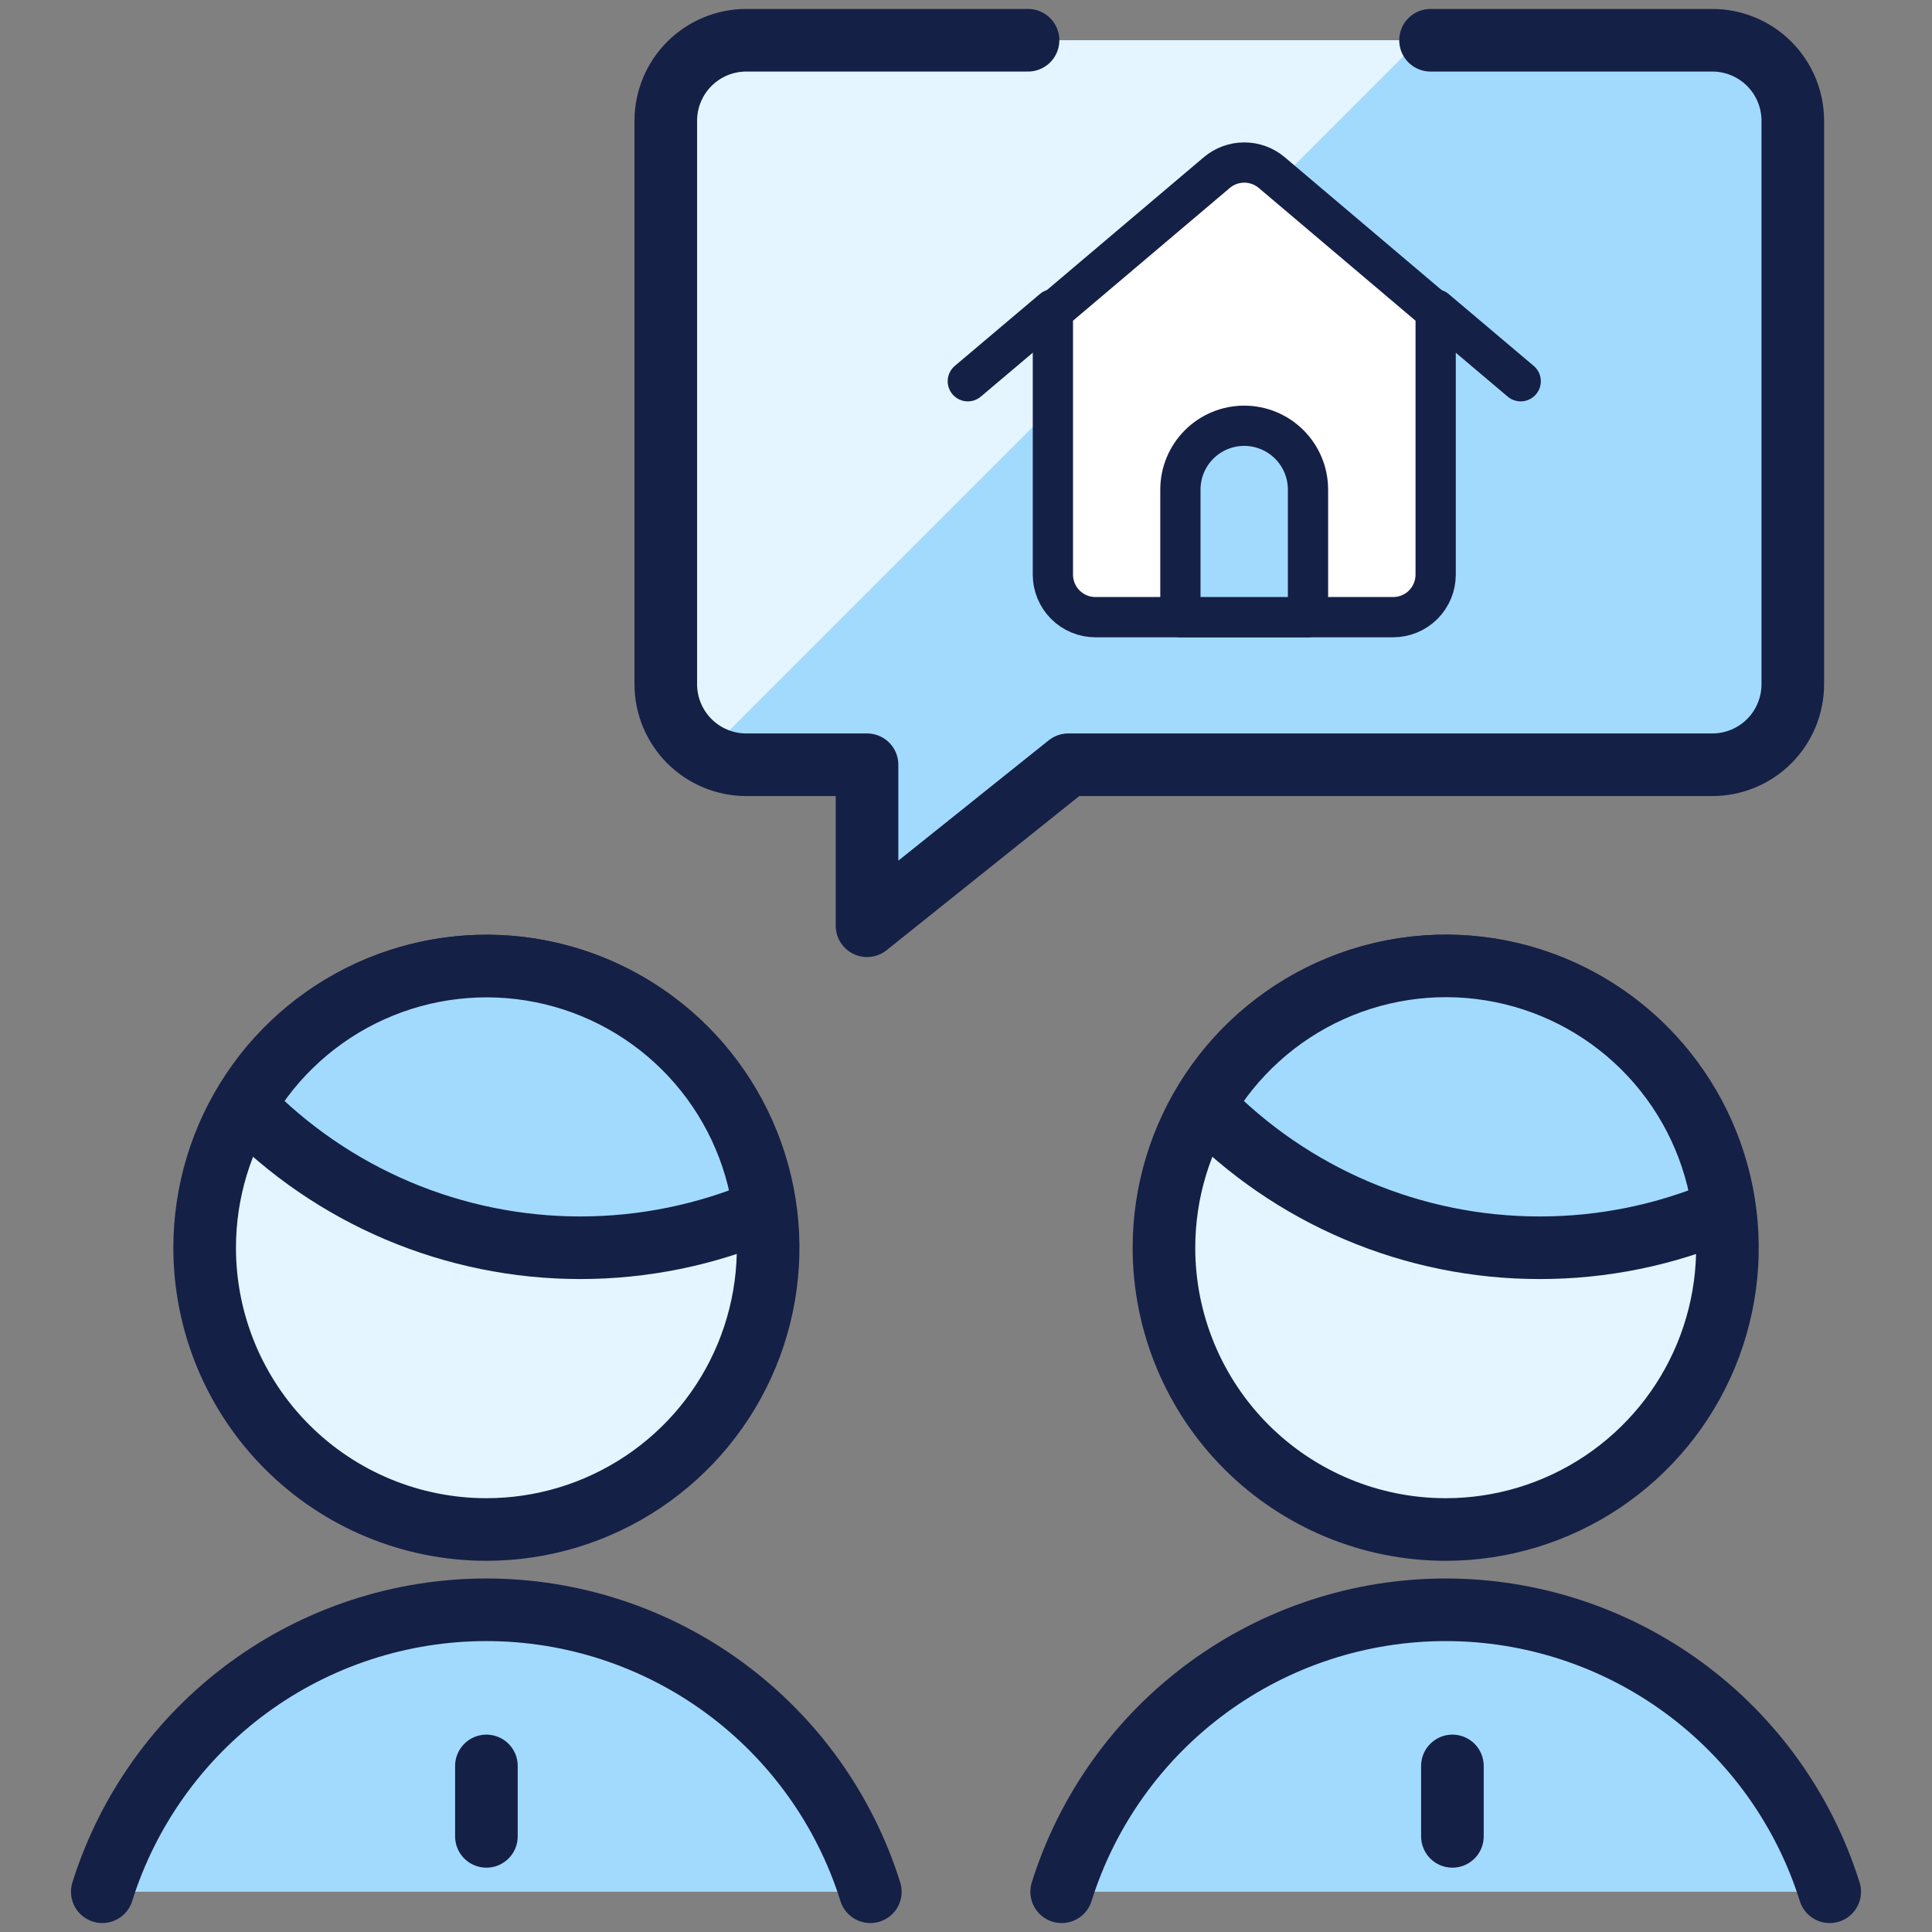 <?xml version="1.0" encoding="UTF-8"?> <svg xmlns="http://www.w3.org/2000/svg" width="72" height="72" viewBox="0 0 72 72" fill="none"><rect x="0" y="0" width="72" height="72" fill="#808080" stroke="none"/><path d="M38.312 1.5H27.812C27.017 1.5 26.254 1.816 25.691 2.379C25.129 2.941 24.812 3.704 24.812 4.5V25.5C24.812 26.296 25.129 27.059 25.691 27.621C26.254 28.184 27.017 28.5 27.812 28.5H32.312V34.5L39.812 28.5H63.812C64.608 28.5 65.371 28.184 65.934 27.621C66.496 27.059 66.812 26.296 66.812 25.5V4.5C66.812 3.704 66.496 2.941 65.934 2.379C65.371 1.816 64.608 1.5 63.812 1.5H53.312" fill="#A2DAFE"></path><path d="M38.312 1.5H27.812C27.017 1.5 26.254 1.816 25.691 2.379C25.129 2.941 24.812 3.704 24.812 4.5V25.5C24.818 26.023 24.962 26.536 25.23 26.986C25.498 27.435 25.881 27.806 26.34 28.059L52.898 1.5H38.312Z" fill="#E4F5FF"></path><path d="M53.503 11.604V21.415C53.503 21.835 53.336 22.238 53.039 22.536C52.742 22.833 52.338 23 51.918 23H40.823C40.403 23 40 22.833 39.703 22.536C39.405 22.238 39.238 21.835 39.238 21.415V11.604L45.34 6.437C45.627 6.192 45.993 6.057 46.371 6.057C46.748 6.057 47.114 6.192 47.401 6.437L53.503 11.604Z" fill="white" stroke="#152046" stroke-width="1.5" stroke-linecap="round" stroke-linejoin="round"></path><path d="M56.672 14.208L53.502 11.529" stroke="#152046" stroke-width="1.5" stroke-linecap="round" stroke-linejoin="round"></path><path d="M39.238 11.529L36.068 14.208" stroke="#152046" stroke-width="1.5" stroke-linecap="round" stroke-linejoin="round"></path><path d="M48.745 23H43.99V18.245C43.99 17.614 44.241 17.01 44.687 16.564C45.132 16.118 45.737 15.867 46.368 15.867C46.998 15.867 47.603 16.118 48.049 16.564C48.495 17.01 48.745 17.614 48.745 18.245V23Z" fill="#A2DAFE" stroke="#152046" stroke-width="1.5" stroke-linecap="round" stroke-linejoin="round"></path><path d="M32.435 70.5C31.479 67.453 29.575 64.791 27.001 62.901C24.427 61.011 21.317 59.992 18.124 59.992C14.931 59.992 11.821 61.011 9.247 62.901C6.673 64.791 4.769 67.453 3.812 70.5" fill="#A2DAFE"></path><path d="M32.435 70.5C31.479 67.453 29.575 64.791 27.001 62.901C24.427 61.011 21.317 59.992 18.124 59.992C14.931 59.992 11.821 61.011 9.247 62.901C6.673 64.791 4.769 67.453 3.812 70.5" stroke="#152046" stroke-width="2.333" stroke-linecap="round" stroke-linejoin="round"></path><path d="M68.188 70.5C67.231 67.453 65.327 64.791 62.753 62.901C60.179 61.011 57.069 59.992 53.876 59.992C50.683 59.992 47.573 61.011 44.999 62.901C42.425 64.791 40.521 67.453 39.565 70.5" fill="#A2DAFE"></path><path d="M68.188 70.5C67.231 67.453 65.327 64.791 62.753 62.901C60.179 61.011 57.069 59.992 53.876 59.992C50.683 59.992 47.573 61.011 44.999 62.901C42.425 64.791 40.521 67.453 39.565 70.5" stroke="#152046" stroke-width="2.333" stroke-linecap="round" stroke-linejoin="round"></path><path d="M18.127 57C20.204 57 22.234 56.384 23.96 55.23C25.687 54.077 27.033 52.437 27.828 50.518C28.622 48.6 28.83 46.488 28.425 44.452C28.02 42.415 27.02 40.544 25.552 39.075C24.083 37.607 22.212 36.607 20.175 36.202C18.139 35.797 16.027 36.005 14.109 36.799C12.19 37.594 10.55 38.94 9.397 40.666C8.243 42.393 7.627 44.423 7.627 46.5C7.627 49.285 8.733 51.956 10.702 53.925C12.671 55.894 15.342 57 18.127 57Z" fill="#E4F5FF" stroke="#152046" stroke-width="2.333" stroke-linecap="round" stroke-linejoin="round"></path><path d="M53.877 57C55.954 57 57.984 56.384 59.71 55.23C61.437 54.077 62.783 52.437 63.578 50.518C64.372 48.6 64.58 46.488 64.175 44.452C63.77 42.415 62.77 40.544 61.302 39.075C59.833 37.607 57.962 36.607 55.925 36.202C53.889 35.797 51.777 36.005 49.859 36.799C47.94 37.594 46.3 38.94 45.147 40.666C43.993 42.393 43.377 44.423 43.377 46.5C43.377 49.285 44.483 51.956 46.452 53.925C48.422 55.894 51.092 57 53.877 57Z" fill="#E4F5FF" stroke="#152046" stroke-width="2.333" stroke-linecap="round" stroke-linejoin="round"></path><path d="M38.312 1.5H27.812C27.017 1.5 26.254 1.816 25.691 2.379C25.129 2.941 24.812 3.704 24.812 4.5V25.5C24.812 26.296 25.129 27.059 25.691 27.621C26.254 28.184 27.017 28.5 27.812 28.5H32.312V34.5L39.812 28.5H63.812C64.608 28.5 65.371 28.184 65.934 27.621C66.496 27.059 66.812 26.296 66.812 25.5V4.5C66.812 3.704 66.496 2.941 65.934 2.379C65.371 1.816 64.608 1.5 63.812 1.5H53.312" stroke="#152046" stroke-width="2.333" stroke-linecap="round" stroke-linejoin="round"></path><path d="M18.127 65.811V68.436" stroke="#152046" stroke-width="2.333" stroke-linecap="round" stroke-linejoin="round"></path><path d="M21.626 46.5C23.983 46.5 26.316 46.023 28.484 45.099C28.204 42.936 27.254 40.916 25.767 39.321C24.28 37.726 22.331 36.637 20.193 36.207C18.055 35.777 15.837 36.027 13.848 36.922C11.86 37.817 10.202 39.313 9.107 41.199C10.732 42.876 12.678 44.21 14.829 45.121C16.979 46.031 19.291 46.5 21.626 46.5Z" fill="#A2DAFE" stroke="#152046" stroke-width="2.333" stroke-linecap="round" stroke-linejoin="round"></path><path d="M54.127 65.811V68.436" stroke="#152046" stroke-width="2.333" stroke-linecap="round" stroke-linejoin="round"></path><path d="M57.375 46.5C59.734 46.503 62.068 46.026 64.236 45.099C63.958 42.935 63.009 40.913 61.522 39.317C60.035 37.721 58.085 36.631 55.946 36.201C53.808 35.77 51.588 36.021 49.599 36.917C47.611 37.814 45.953 39.311 44.859 41.199C46.484 42.877 48.429 44.21 50.579 45.121C52.729 46.032 55.04 46.501 57.375 46.5Z" fill="#A2DAFE" stroke="#152046" stroke-width="2.333" stroke-linecap="round" stroke-linejoin="round"></path></svg> 